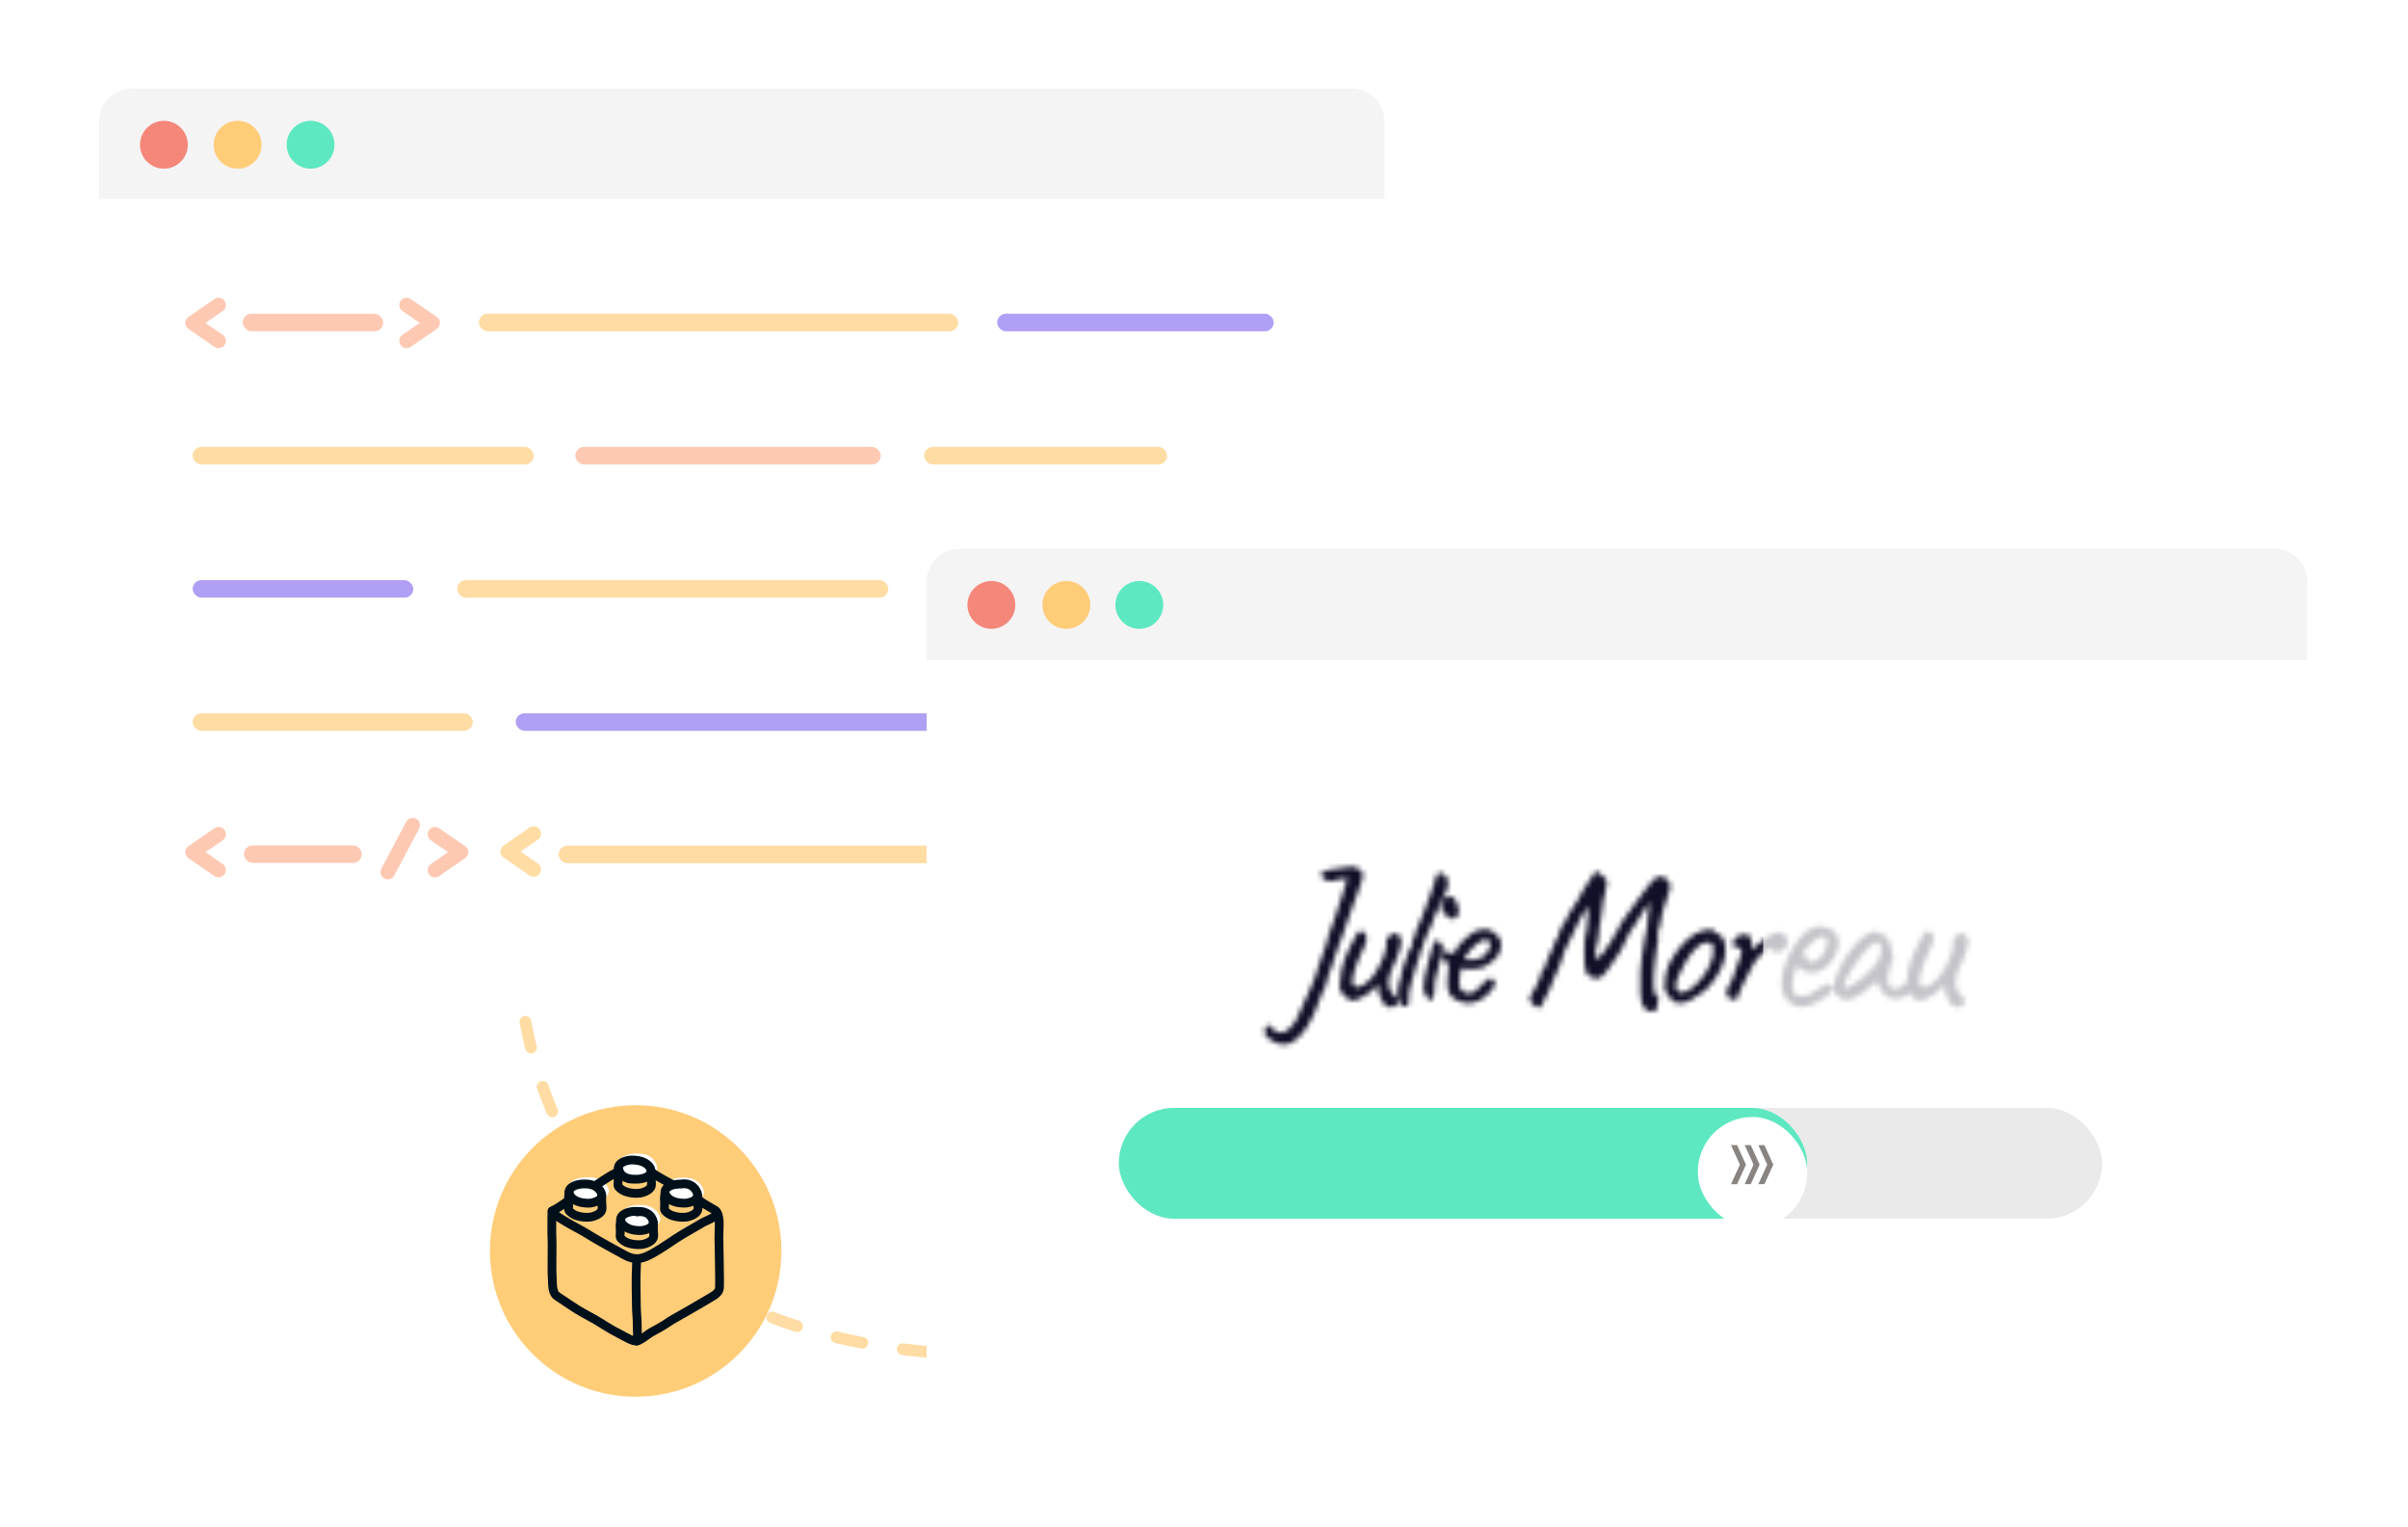 <svg xmlns="http://www.w3.org/2000/svg" width="462" height="293" fill="none"><path stroke="#FFDCA3" stroke-dasharray="5.05 7.86" stroke-linecap="round" stroke-linejoin="round" stroke-width="2.245" d="M229.599 256.06C112.697 278.151 74.477 201.658 114.6 114.542"/><g filter="url(#a)"><path fill="#fff" d="M19 23.3a6.3 6.3 0 0 1 6.3-6.3h233.81a6.3 6.3 0 0 1 6.301 6.3V181.88a6.3 6.3 0 0 1-6.301 6.3H25.3a6.3 6.3 0 0 1-6.3-6.3V23.301Z"/></g><mask id="b" width="247" height="172" x="19" y="17" maskUnits="userSpaceOnUse" style="mask-type:alpha"><path fill="#fff" d="M19 23.3a6.3 6.3 0 0 1 6.3-6.3h233.81a6.3 6.3 0 0 1 6.301 6.3V181.88a6.3 6.3 0 0 1-6.301 6.3H25.3a6.3 6.3 0 0 1-6.3-6.3V23.301Z"/></mask><g mask="url(#b)"><rect width="83.178" height="3.367" x="107.167" y="162.221" fill="#FFDCA3" rx="1.684"/><rect width="26.96" height="3.367" x="46.569" y="60.182" fill="#FDC9B3" rx="1.684"/><rect width="42.332" height="3.367" x="36.959" y="111.276" fill="#B09FF4" rx="1.684"/><rect width="53.063" height="3.367" x="191.316" y="60.182" fill="#B09FF4" rx="1.684"/><rect width="91.957" height="3.367" x="91.883" y="60.182" fill="#FFDCA3" rx="1.684"/><rect width="67.475" height="3.367" x="246.33" y="114.642" fill="#FDC9B3" rx="1.684" transform="rotate(-180 246.33 114.642)"/><rect width="82.724" height="3.367" x="170.43" y="114.642" fill="#FFDCA3" rx="1.684" transform="rotate(-180 170.43 114.642)"/><rect width="58.606" height="3.367" x="110.375" y="85.728" fill="#FDC9B3" rx="1.684"/><rect width="65.431" height="3.367" x="36.959" y="85.728" fill="#FFDCA3" rx="1.684"/><rect width="46.617" height="3.367" x="177.301" y="85.728" fill="#FFDCA3" rx="1.684"/><rect width="53.754" height="3.367" x="36.959" y="136.819" fill="#FFDCA3" rx="1.684"/><rect width="86.341" height="3.367" x="98.939" y="136.819" fill="#B09FF4" rx="1.684"/><path stroke="#FDC9B3" stroke-linecap="round" stroke-linejoin="round" stroke-width="2.806" d="m79.182 158.27-4.782 9.011M41.94 160.024l-4.981 3.437 4.982 3.436M83.46 166.897l4.982-3.436-4.981-3.437"/><rect width="22.616" height="3.367" x="46.802" y="162.156" fill="#FDC9B3" rx="1.684"/></g><path fill="#F5F4F4" d="M19 23.3a6.3 6.3 0 0 1 6.3-6.3h234.026a6.3 6.3 0 0 1 6.301 6.3v14.836H19V23.3Z"/><circle cx="31.448" cy="27.763" r="4.59" fill="#F4877A"/><circle cx="45.59" cy="27.763" r="4.59" fill="#FFCC78"/><circle cx="59.59" cy="27.763" r="4.59" fill="#5DE8C1"/><path stroke="#FDC9B3" stroke-linecap="round" stroke-linejoin="round" stroke-width="2.806" d="m41.94 58.509-4.981 3.437 4.982 3.436M78.014 65.382l4.982-3.436-4.981-3.437"/><path stroke="#FFDCA3" stroke-linecap="round" stroke-linejoin="round" stroke-width="2.806" d="m102.39 159.906-4.982 3.437 4.982 3.437"/><g filter="url(#c)"><path fill="#fff" d="M177.791 111.583a6.3 6.3 0 0 1 6.3-6.301h252.307a6.3 6.3 0 0 1 6.3 6.301v152.965a6.3 6.3 0 0 1-6.3 6.301H184.091a6.3 6.3 0 0 1-6.3-6.301V111.583Z"/></g><path fill="#fff" fill-rule="evenodd" d="M411.405 233.468h-203.46c-2.399 0-4.332-1.332-4.332-2.987v-23.849c0-1.654 1.933-2.986 4.332-2.986h203.46c2.399 0 4.332 1.332 4.332 2.986v23.849c0 1.655-1.933 2.987-4.332 2.987Z" clip-rule="evenodd"/><path fill="#F5F4F4" d="M177.76 111.569a6.3 6.3 0 0 1 6.3-6.3h252.307a6.3 6.3 0 0 1 6.3 6.3v15.027H177.76v-15.027Z"/><path fill="#FFCC78" fill-rule="evenodd" d="M149.919 239.96c0 15.442-12.517 27.959-27.96 27.959-15.441 0-27.959-12.517-27.959-27.959S106.518 212 121.959 212c15.443 0 27.96 12.518 27.96 27.96Z" clip-rule="evenodd"/><path fill="#fff" d="M122.301 221.268a5.727 5.727 0 0 0-2.14.318c-.576.208-1.357.688-1.441 1.371-.09.725.328 1.355.811 1.778.99.87 2.346 1.084 3.59 1.086.954 0 3.201-.646 2.921-2.103-.168-.88-1.161-2.506-3.744-2.45M122.839 231.148a5.761 5.761 0 0 0-2.17.322c-.585.212-1.379.699-1.465 1.393-.089.736.335 1.375.823 1.806 1.006.883 2.383 1.1 3.646 1.1.97 0 3.251-.654 2.968-2.133-.171-.894-1.18-2.545-3.802-2.488ZM112.857 225.826a6.296 6.296 0 0 0-2.242.316c-.605.208-1.425.686-1.514 1.367-.092.723.346 1.35.852 1.772 1.04.866 2.462 1.08 3.769 1.082 1.002 0 3.359-.645 3.067-2.096-.172-.875-1.215-2.491-3.932-2.441ZM131.167 225.898a5.854 5.854 0 0 0-2.199.326c-.591.215-1.394.708-1.48 1.41-.091.746.338 1.392.833 1.826 1.018.894 2.412 1.115 3.691 1.116.981 0 3.29-.663 3.003-2.16-.174-.904-1.195-2.576-3.848-2.518Z"/><path stroke="#00101A" stroke-linecap="round" stroke-linejoin="round" stroke-width="1.684" d="M118.798 224.686c-1.704.755-2.854 1.633-4.411 2.625M129.007 227.194a43.196 43.196 0 0 1-3.886-2.213M108.709 230.559c-.543.356-1.078.748-1.629 1.081-.307.186-1.067.619-1.067.619-.496.328 2.09 1.808 2.895 2.293 1.263.752 2.326 1.233 3.86 2.181 2.248 1.392 4.628 2.656 6.934 3.934 2.102 1.167 3.409.936 5.568-.278 2.344-1.324 4.09-2.692 6.262-3.95 1.091-.635 2.172-1.262 3.263-1.898.477-.278 2.718-1.172 2.808-1.643.089-.47-.676-.912-.965-1.079-.491-.278-.146-.081-1.46-.857a8.754 8.754 0 0 1-1.023-.73"/><path stroke="#00101A" stroke-linecap="round" stroke-linejoin="round" stroke-width="1.684" d="M105.907 232.293c0 .987-.06 1.948-.035 2.952.017.725-.026 1.454.032 2.173.084 1.039-.072 5.894.045 7.511.047.651.018 1.717.16 2.347.18.796.385 1.128 1.067 1.561 1.379.868 3.228 2.225 4.667 2.996 1.494.805 2.721 1.466 4.411 2.566.667.436 3.08 1.742 3.671 2.035.48.238 1.054.575 1.568.718.092.025.671.127.728.092.177-.11.034-2.039.041-2.774.015-1.605-.147-2.563-.167-3.867-.044-3.049-.116-5.4.036-8.265.019-.367-.044-.397.019-.751"/><path stroke="#00101A" stroke-linecap="round" stroke-linejoin="round" stroke-width="1.684" d="M122.22 257.237c1.03-.344 2.023-1.297 2.983-1.817.939-.509 1.814-.983 2.705-1.574a23.741 23.741 0 0 1 1.832-1.127c.73-.394 6.967-3.992 7.381-4.312.493-.39.817-.722.903-1.279.104-.671-.093-9.219-.093-9.714 0-.496.077-2.61.057-3.07a6.638 6.638 0 0 0-.193-1.262c-.037-.159-.381-.835-.561-.865M119.073 233.883c0 .43-.098.817-.104 1.238-.007.444.035.892.035 1.343 0 .475-.15.845.226 1.183.346.338.758.598 1.209.764a6.39 6.39 0 0 0 2.632.31c.722-.071 2.068-.556 2.298-1.356.115-.395 0-1.113 0-1.52 0-.408-.018-.715-.038-1.252M118.66 224.042c0 .43-.097.817-.104 1.238 0 .444.036.892.036 1.342 0 .476-.151.846.226 1.184.345.337.757.597 1.209.764.842.284 1.734.39 2.619.31.722-.071 2.068-.556 2.298-1.356.114-.395 0-1.113 0-1.521 0-.407-.018-.715-.039-1.252"/><path stroke="#00101A" stroke-linecap="round" stroke-linejoin="round" stroke-width="1.684" d="M120.452 226.053c.331.139 1.01.128 1.402.139a5.046 5.046 0 0 0 1.82-.256c.489-.168 1.155-.556 1.227-1.112.074-.586-.276-1.094-.69-1.436-.843-.695-1.997-.875-3.056-.876-.813 0-2.725.521-2.488 1.697.144.711.772 2.024 3.188 1.978M123.556 232.505c-.331-.139-1.01-.127-1.4-.139a5.087 5.087 0 0 0-1.82.256c-.491.168-1.155.556-1.227 1.113-.076.585.276 1.093.689 1.435.844.702 1.998.875 3.058.876.812 0 2.725-.521 2.481-1.697-.138-.71-.907-2.207-3.117-1.872M115.421 229.339c.021.54.039.848.039 1.252 0 .403.114 1.125 0 1.52-.233.796-1.576 1.285-2.3 1.356a6.38 6.38 0 0 1-2.619-.31 3.404 3.404 0 0 1-1.209-.764c-.378-.336-.227-.708-.227-1.183 0-.451-.042-.899-.035-1.343 0-.417.105-.808.105-1.238"/><path stroke="#00101A" stroke-linecap="round" stroke-linejoin="round" stroke-width="1.684" d="M112.252 227.113a5.096 5.096 0 0 0-1.821.256c-.489.168-1.155.556-1.225 1.113-.076.585.275 1.093.689 1.435.844.696 1.997.875 3.058.876.812 0 2.724-.521 2.481-1.697-.138-.71-.99-2.024-3.187-1.978M127.58 228.632c0 .43-.098.817-.104 1.238 0 .444.035.892.035 1.343 0 .475-.15.847.227 1.183.345.338.757.598 1.209.764.842.285 1.734.39 2.619.31.722-.071 2.068-.556 2.298-1.356.114-.395 0-1.113 0-1.52 0-.408-.018-.715-.039-1.252"/><path stroke="#00101A" stroke-linecap="round" stroke-linejoin="round" stroke-width="1.684" d="M130.663 227.113c-.616.02-1.24.057-1.819.256-.491.168-1.156.557-1.227 1.113-.076.586.276 1.093.689 1.435.844.696 1.998.875 3.058.877.812 0 2.725-.522 2.481-1.697-.138-.711-.977-2.313-3.187-1.978"/><mask id="d" width="136" height="35" x="242" y="166" maskUnits="userSpaceOnUse" style="mask-type:alpha"><path fill="#898481" d="M247.639 200.065c-.469.183-.885.274-1.25.274a4.14 4.14 0 0 1-1.797-.43 4.46 4.46 0 0 1-1.563-1.133c-.26-.26-.39-.534-.39-.82 0-.156.039-.352.117-.586.13-.469.3-.703.508-.703.104 0 .26.065.469.195.182.156.351.339.507.547.521.443 1.016.664 1.485.664.937 0 1.927-.807 2.969-2.422l1.015-2.266c1.459-3.203 2.279-5.078 2.462-5.625 0-.026.013-.078.039-.156.026-.078.078-.17.156-.274.026-.104.091-.325.195-.664.13-.338.235-.69.313-1.055l1.64-4.648c.105-.521.248-1.081.43-1.68.208-.625.391-1.146.547-1.562.104-.209.495-1.329 1.172-3.36.312-.99.586-1.836.82-2.539.104-.313.3-.938.586-1.875.287-.938.404-1.446.352-1.524l-2.188.391c-.286.13-.638.195-1.055.195-.26 0-.481-.026-.664-.078-.156-.052-.221-.117-.195-.195v-.196c-.13.105-.312.039-.547-.195-.208-.26-.299-.495-.273-.703 0-.208.247-.391.742-.547.521-.182 1.198-.325 2.031-.43l2.813-.39c.13-.104.456-.052.976.156.521.182.886.378 1.094.586.209.286.313.573.313.859 0 .365-.117.886-.352 1.563-.208.651-.703 2.031-1.484 4.141l-1.289 3.633c-.625 1.901-1.107 3.242-1.446 4.023-.104.339-.247.756-.429 1.25-.443 1.276-.769 2.292-.977 3.047-.313.73-.651 1.719-1.016 2.969 0 .209-.052.443-.156.703-.104.261-.221.456-.352.586l-.937 2.305-.352.938c-.052.156-.195.508-.429 1.054-.209.547-.404.951-.586 1.211a5.126 5.126 0 0 1-.43.821c-.208.338-.313.547-.313.625a.3.3 0 0 1-.039.117c-.026.078-.078.117-.156.117a1.162 1.162 0 0 1-.156.117.486.486 0 0 0-.078.274c-.13.312-.534.794-1.211 1.445s-1.224 1.068-1.641 1.25Zm18.261-7.148c-.625-.599-1.094-1.485-1.406-2.657-.052-.156-.078-.43-.078-.82v-.821c-.157.391-.443.743-.86 1.055-.599.599-1.198 1.042-1.797 1.328-.911.599-1.653.899-2.226.899-.521 0-1.016-.287-1.485-.86a3.896 3.896 0 0 1-.781-.859c-.156-.286-.234-.638-.234-1.055 0-.286.039-.599.117-.937.052-.964.182-1.888.39-2.774.235-.885.664-2.018 1.29-3.398.833-1.641 1.432-2.735 1.796-3.282.131-.052.3-.078.508-.078.261 0 .469.078.625.234a.908.908 0 0 1 .313.625c.078.105.117.248.117.43 0 .651-.391 1.719-1.172 3.203-1.016 2.448-1.523 4.141-1.523 5.079 0 .547.156.872.468.976a.816.816 0 0 0 .43.118c.651 0 1.432-.443 2.344-1.329.911-.885 1.784-2.304 2.617-4.258a9.116 9.116 0 0 0 .664-2.734 1.186 1.186 0 0 1-.039-.352c0-.468.235-.846.703-1.133a.961.961 0 0 1 .43-.351c.182-.104.3-.104.352 0l.625-.039c.078-.026.156.052.234.234.078.156.156.261.235.313.182.156.273.442.273.859 0 .86-.378 2.175-1.133 3.946-.495 1.041-.833 1.849-1.016 2.422a7.123 7.123 0 0 0-.273 1.601c0 .99.378 1.81 1.133 2.461.26.183.417.378.469.586.052.209.065.495.039.86-.052.234-.209.429-.469.586-.234.13-.495.195-.781.195-.339 0-.638-.091-.899-.273Zm3.993.078a1.372 1.372 0 0 1-.391.039c-.416 0-.742-.209-.976-.625-.235-.417-.352-.99-.352-1.719 0-.599.078-1.289.235-2.071.286-.755.429-1.302.429-1.64.078-.495.339-1.381.782-2.657.468-1.302.768-2.083.898-2.343.104 0 .195-.079.274-.235a1.47 1.47 0 0 0 .117-.586c0-.234.039-.469.117-.703.104-.26.208-.443.312-.547 0-.078.026-.221.079-.43.078-.208.117-.351.117-.429 0-.052.026-.144.078-.274.078-.156.117-.273.117-.351.417-.808 1.146-2.618 2.188-5.43 1.041-2.839 1.562-4.415 1.562-4.727 0-.417.209-.625.625-.625.13-.13.339-.195.625-.195l.625.625c.183.182.3.377.352.586.052.182.078.468.078.859 0 .391-.052.729-.156 1.016-.104.286-.365.872-.782 1.758-.078.182-.182.403-.312.664-.13.234-.273.534-.43.898-.052.13-.26.599-.625 1.406-.26.521-.39.821-.39.899 0 .078-.053.247-.157.508a6.247 6.247 0 0 0-.273.742 58.18 58.18 0 0 0-1.016 2.227c-.443 1.041-.664 1.614-.664 1.718 0 .287-.065.495-.195.626-.078 0-.13.065-.156.195-.027.104-.04.182-.04.234 0 .261-.208.951-.625 2.071l-.351 1.132c-.495 1.693-.847 2.93-1.055 3.712-.182.781-.273 1.445-.273 1.992 0 .651-.026 1.068-.078 1.25-.026.182-.131.325-.313.43Zm9.191-16.798c-.078.078-.156.117-.234.117-.105 0-.274-.078-.508-.234-.261-.026-.612-.248-1.055-.664-.417-.443-.625-.729-.625-.86-.052-.521.026-1.08.234-1.679.209-.599.586-.912 1.133-.938.078 0 .182.026.313.078.13.026.351.104.664.235.052.104.156.325.312.664.183.338.313.664.391.976.104.313.156.599.156.86 0 .625-.26 1.106-.781 1.445Zm-4.414 15.587c-.391 0-.743-.248-1.055-.743a3.72 3.72 0 0 1-.508-1.484c.104-.99.182-1.693.234-2.109.209-.964.534-2.279.977-3.946.469-1.693.755-2.643.859-2.852a.386.386 0 0 1 .352-.195c.156 0 .326.052.508.156.182.104.338.222.469.352.208.286.312.612.312.976 0 .547-.26 1.693-.781 3.438-.365 1.302-.599 2.227-.703 2.774a7.69 7.69 0 0 0-.117 1.758c-.026.182-.079.494-.157.937-.052.417-.104.677-.156.781-.052.105-.13.157-.234.157Zm5.307.273c-.834-.338-1.42-.768-1.758-1.289-.339-.547-.508-1.302-.508-2.266 0-.469.039-1.015.117-1.64l.078-1.407c0-.234-.026-.416-.078-.547-.052-.13-.169-.273-.351-.429l-.391-.391c-.208-.208-.3-.378-.274-.508l-.039-.195c0-.182.026-.352.079-.508.078-.156.156-.234.234-.234.078 0 .182-.013.312-.039a.566.566 0 0 1 .352-.04c.365 0 .547.079.547.235.104.208.273.234.508.078.26-.182.508-.521.742-1.016.365-.573.898-1.172 1.602-1.797.729-.651 1.328-1.106 1.797-1.367.182-.104.481-.195.898-.273a4.554 4.554 0 0 1 1.094-.157c.469 0 .872.105 1.211.313.364.208.729.508 1.094.898.494.365.742.938.742 1.719 0 .547-.13 1.107-.391 1.68-.104.391-.521.885-1.25 1.484-.703.599-1.354 1.016-1.953 1.25-.729.183-1.563.274-2.5.274-.625 0-1.029-.052-1.211-.156-.313-.183-.534.521-.664 2.109-.026.182-.039.43-.039.742 0 .443.065.795.195 1.055.026.026.117.13.273.313.157.156.352.299.586.429.235.104.482.157.743.157.234 0 .416-.026.547-.079.286-.078.559-.221.82-.429.26-.235.625-.586 1.094-1.055.416-.417.716-.703.898-.859.13-.235.391-.352.781-.352.105 0 .287.026.547.078.235.182.352.378.352.586 0 .208-.13.599-.391 1.172-.13.26-.455.625-.976 1.094-.495.443-.938.794-1.329 1.055-.807.442-1.614.664-2.421.664-.495 0-1.068-.118-1.719-.352Zm2.304-7.93c.261-.052.639-.117 1.133-.195.495-.078.899-.248 1.211-.508.339-.287.73-.768 1.172-1.445.078-.209.117-.417.117-.626 0-.39-.078-.664-.234-.82a.861.861 0 0 0-.625-.273c-.365 0-.742.156-1.133.468-.26.079-.651.365-1.172.86-.495.495-.924.989-1.289 1.484-.364.469-.482.743-.351.821-.053.078.078.143.39.195.313.026.573.039.781.039Zm33.676 9.727a2.291 2.291 0 0 0-.235-.312c-.13-.157-.312-.391-.547-.704-.312-.781-.469-1.953-.469-3.515 0-.547.014-.977.04-1.29-.026-.104-.04-.325-.04-.664 0-1.041.144-2.604.43-4.687.313-2.11.612-3.724.899-4.844.104-1.615.208-2.735.312-3.36.104-.651.156-1.029.156-1.133-.052-.104-.299.157-.742.782a23.62 23.62 0 0 0-1.445 2.265 32.96 32.96 0 0 1-1.485 2.227c-.13.182-.377.651-.742 1.406l-1.094 2.266c-1.406 2.162-2.409 3.607-3.008 4.336-.599.703-1.132 1.055-1.601 1.055a1.19 1.19 0 0 1-.352-.039c-.755-.182-1.276-.482-1.562-.899-.261-.442-.417-1.237-.469-2.383-.026-.468-.039-1.432-.039-2.89.078-.183.104-.443.078-.782-.026-.338-.026-.547 0-.625 0-.052.052-.26.156-.625.104-.39.169-.716.196-.976.078-.599.143-1.276.195-2.032.078-.755.117-1.38.117-1.875 0-.495-.026-.755-.078-.781v.039c0 .13-.156.43-.469.899-.338.416-.703 1.002-1.094 1.757-.364.73-.911 1.849-1.64 3.36l-1.485 3.086c-.078.547-.299 1.276-.664 2.188a23.98 23.98 0 0 1-1.094 2.461c-.26.703-.56 1.445-.898 2.226-.339.782-.625 1.329-.86 1.641-.26.677-.481 1.159-.664 1.445-.156.261-.338.391-.547.391-.182 0-.468-.13-.859-.391-.26-.26-.469-.481-.625-.664a1.23 1.23 0 0 1-.195-.664c0-.26.104-.573.312-.937.339-.391.716-1.055 1.133-1.993.443-.963.651-1.523.625-1.679-.026-.104.039-.274.195-.508.157-.261.391-.625.704-1.094-.026-.104.091-.482.351-1.133.261-.677.599-1.432 1.016-2.266.234-.416.338-.729.312-.937a2.33 2.33 0 0 0 .196-.43c.104-.208.221-.351.351-.43.026-.13.117-.377.274-.742.026-.104.078-.26.156-.468.078-.209.13-.378.156-.508.235-.521.443-.899.625-1.133.052-.052.13-.182.235-.391a2.7 2.7 0 0 1 .312-.43c.104-.338.339-.82.703-1.445.391-.625.808-1.276 1.25-1.953l.469-.742c.13-.209.261-.469.391-.782a5.34 5.34 0 0 1 .586-.976c.052-.078.156-.248.312-.508.183-.261.378-.573.586-.938.13-.182.365-.534.703-1.054.339-.547.573-.821.703-.821.235-.052.639.183 1.211.703.599.495.899.899.899 1.211 0 .209-.078.704-.234 1.485a18.572 18.572 0 0 1-.469 2.109c-.026.417-.091.964-.196 1.641a35.113 35.113 0 0 1-.195 1.445c-.26 1.433-.417 2.514-.469 3.243a10.505 10.505 0 0 1-.351 2.109c-.182.651-.3 1.068-.352 1.25.13.313.196.625.196.938v.859l1.484-1.601a6.07 6.07 0 0 1 .352-.547 6.6 6.6 0 0 0 .351-.547c.495-.677.899-1.289 1.211-1.836 0-.104.065-.261.195-.469.131-.234.222-.43.274-.586.182-.104.338-.26.469-.469.13-.234.182-.455.156-.664a179.435 179.435 0 0 1 3.828-5.352c1.485-2.031 2.435-3.216 2.852-3.554.443-.313.846-.469 1.211-.469.443 0 .859.208 1.25.625.391.443.586.859.586 1.25 0 .312-.091.703-.274 1.172l-.585 1.875c-.547 1.562-.808 2.552-.782 2.969-.156.39-.273.95-.351 1.68a3.98 3.98 0 0 0-.235.625c-.052.26-.13.429-.234.507 0 .105.026.287.078.547.052.235.078.443.078.625 0 .183-.013.313-.039.391-.573 3.516-.859 6.172-.859 7.969 0 1.693.26 2.604.781 2.735h.039c.078 0 .117.078.117.234 0 .13-.039.417-.117.859.026.235 0 .495-.078.782-.078.312-.156.52-.234.625-.105.13-.209.234-.313.312a.571.571 0 0 1-.352.117c-.104 0-.481-.065-1.132-.195Zm6.213-1.445c-.313 0-.56-.052-.742-.157-.183-.104-.443-.299-.782-.586-.859-.911-1.289-1.744-1.289-2.5 0-.182.013-.312.039-.39a1 1 0 0 0 .079-.547v-.352c-.105-.104-.157-.169-.157-.195 0-.052.026-.091.078-.117a.582.582 0 0 0 .118-.157c.156 0 .208-.143.156-.429-.052-.209.052-.664.312-1.368a9.461 9.461 0 0 1 .977-1.992c.286-.469.703-1.055 1.25-1.758.573-.703 1.081-1.237 1.524-1.601.625-.547 1.185-.951 1.679-1.211a6.418 6.418 0 0 1 1.641-.586c.521-.13.872-.196 1.055-.196.182 0 .338.052.469.157.156.078.351.234.585.468.704.313 1.185.717 1.446 1.211.286.469.43 1.211.43 2.227 0 1.693-.691 3.529-2.071 5.508-.599.86-1.159 1.524-1.68 1.992-.52.443-1.211.925-2.07 1.446-.547.39-1.055.677-1.523.859a5.31 5.31 0 0 1-1.524.274Zm3.75-4.141c.625-.703 1.12-1.367 1.485-1.992.39-.625.755-1.42 1.093-2.383.131-.443.196-.977.196-1.602 0-.781-.104-1.224-.313-1.328a1.735 1.735 0 0 0-.781-.195c-.573 0-1.172.26-1.797.781-.755.651-1.432 1.458-2.031 2.422-.599.937-1.211 2.109-1.836 3.516-.261.546-.391 1.08-.391 1.601 0 .391.091.703.273.938.209.234.482.351.821.351.859 0 1.953-.703 3.281-2.109Zm6.949 3.516c-.157 0-.378-.052-.665-.157-.286-.104-.468-.195-.546-.273-.261-.26-.391-.56-.391-.899 0-.572.286-1.263.859-2.07.157-.312.547-1.393 1.172-3.242l.781-2.149c.053-.443.027-.755-.078-.937-.104-.209-.325-.326-.664-.352h-.234c-.234 0-.391-.039-.469-.117-.078-.104-.117-.352-.117-.742.026-.313.104-.547.234-.704.131-.156.352-.338.664-.546a2.846 2.846 0 0 1 1.29-.313c.416 0 .729.091.937.274.156.104.26.338.313.703.078.338.117.703.117 1.093.026.365.052.626.078.782.13-.13.443-.391.937-.782.521-.416.964-.807 1.329-1.171.442-.313.95-.612 1.523-.899.573-.286.977-.43 1.211-.43.287 0 .573.079.86.235.286.13.481.299.585.508.235.416.352.794.352 1.132 0 .365-.143.73-.43 1.094a2.31 2.31 0 0 1-.898.664c-.365.157-.625.235-.781.235-.157 0-.352-.117-.586-.352-.235-.234-.365-.43-.391-.586 0-.104-.339.104-1.016.625-.651.495-1.159.925-1.523 1.289-.417.495-.847 1.146-1.289 1.954-.417.807-1.042 2.031-1.875 3.672a89.48 89.48 0 0 0-.547 1.328c-.13.416-.248.716-.352.898-.104.157-.234.235-.39.235Zm12.839 1.328c-1.12 0-2.044-.417-2.773-1.25-.73-.834-1.094-1.875-1.094-3.125s.273-2.618.82-4.102c.573-1.511 1.302-2.865 2.188-4.063.885-1.198 1.784-2.005 2.695-2.422a3.592 3.592 0 0 1 1.758-.429c.495 0 1.055.143 1.68.429.443.183.781.404 1.016.664.234.261.442.664.625 1.211.078.469.117.795.117.977 0 .156-.065.495-.196 1.016-.312.963-.729 1.784-1.25 2.461-.494.651-1.145 1.211-1.953 1.679-.416.261-.937.391-1.562.391a4.493 4.493 0 0 1-1.563-.273 2.5 2.5 0 0 1-1.094-.899l-.273-.312-.117.312c-.547 1.406-.821 2.604-.821 3.594 0 .677.13 1.224.391 1.641.182.286.625.429 1.328.429.521 0 .899-.052 1.133-.156.391-.13.729-.286 1.016-.469.312-.208.612-.416.898-.625l.156-.078h-.039c.313-.156.573-.299.782-.429.208-.131.351-.222.429-.274a.353.353 0 0 0 .157-.039.441.441 0 0 0 .156-.156c.234-.104.508-.065.82.117.313.182.469.417.469.703-.052.208-.287.547-.703 1.016-.417.469-.729.716-.938.742-.026 0-.117.039-.273.117a1.287 1.287 0 0 0-.313.196h.039c-.234.312-.468.468-.703.468h-.312c-.105.209-.456.417-1.055.625a4.786 4.786 0 0 1-1.641.313Zm1.758-8.594c.781 0 1.498-.443 2.149-1.328.625-.834.937-1.667.937-2.501 0-.442-.091-.755-.273-.937a.978.978 0 0 0-.43-.117c-.13 0-.352.039-.664.117-.339.078-.859.443-1.563 1.094-.703.625-1.224 1.185-1.562 1.679l-.508.821c.208-.078.404-.117.586-.117.208-.026.325-.013.351.039 0 .364.092.664.274.898a.853.853 0 0 0 .703.352Zm6.935 7.188c-.469.104-.977-.04-1.523-.43-.547-.391-.873-.821-.977-1.289a2.334 2.334 0 0 1-.039-.508c0-.964.364-2.201 1.094-3.711a20.897 20.897 0 0 1 2.734-4.219c1.068-1.302 2.044-2.123 2.93-2.461.547-.287.898-.43 1.055-.43.156 0 .508.143 1.054.43.365.104.638.221.821.351.182.131.416.391.703.782.338.677.586 1.51.742 2.5.156.547.235.937.235 1.172 0 .208-.079.39-.235.547l-.156.156a.38.38 0 0 0-.078.195c0 .026.026.039.078.039 0 .026-.013.091-.039.196a3.007 3.007 0 0 1-.156.351c-.313.99-.469 1.836-.469 2.539 0 .235.026.482.078.742.26.678.703 1.016 1.328 1.016.521 0 1.016-.234 1.485-.703.416-.286.716-.482.898-.586.208-.13.313-.104.313.078.026.026.078.065.156.117a.42.42 0 0 0 .234.078c.182 0 .274.118.274.352 0 .234-.092.495-.274.781a6.375 6.375 0 0 0-.43.469c-.104.13-.156.235-.156.313l-.586.547c-.495.286-1.081.429-1.758.429-.703 0-1.263-.143-1.679-.429-.365-.261-.717-.639-1.055-1.133-.339-.495-.56-.938-.664-1.329l-.196-.39-1.132.742c-.261.261-.56.534-.899.82-.338.261-.56.443-.664.547-.208.261-.391.391-.547.391h-.391c0 .182-.26.391-.781.625-.495.208-.937.313-1.328.313Zm-.391-2.11c.287 0 1.016-.404 2.188-1.211 1.172-.833 1.914-1.445 2.227-1.836l1.132-1.172a5.283 5.283 0 0 0 .977-1.602c.261-.599.391-1.145.391-1.64 0-.443-.065-.755-.196-.938-.104-.312-.26-.469-.468-.469-.105 0-.404.092-.899.274-.495.312-1.198 1.029-2.109 2.148a30.401 30.401 0 0 0-2.383 3.477c-.703 1.172-1.055 2.031-1.055 2.578a.42.42 0 0 0 .078.235c.052.078.091.13.117.156Zm20.645 3.321c-.625-.599-1.093-1.485-1.406-2.657-.052-.156-.078-.43-.078-.82v-.821c-.156.391-.443.743-.86 1.055-.599.599-1.198 1.042-1.797 1.328-.911.599-1.653.899-2.226.899-.521 0-1.016-.287-1.485-.86a3.896 3.896 0 0 1-.781-.859c-.156-.286-.234-.638-.234-1.055 0-.286.039-.599.117-.937.052-.964.182-1.888.391-2.774.234-.885.664-2.018 1.289-3.398.833-1.641 1.432-2.735 1.797-3.282.13-.052.299-.078.507-.078.261 0 .469.078.625.234a.908.908 0 0 1 .313.625c.078.105.117.248.117.43 0 .651-.39 1.719-1.172 3.203-1.015 2.448-1.523 4.141-1.523 5.079 0 .547.156.872.469.976a.81.81 0 0 0 .429.118c.651 0 1.433-.443 2.344-1.329.912-.885 1.784-2.304 2.617-4.258a9.116 9.116 0 0 0 .664-2.734 1.186 1.186 0 0 1-.039-.352c0-.468.235-.846.704-1.133a.953.953 0 0 1 .429-.351c.183-.104.3-.104.352 0l.625-.039c.078-.026.156.052.234.234.078.156.157.261.235.313.182.156.273.442.273.859 0 .86-.378 2.175-1.133 3.946-.495 1.041-.833 1.849-1.015 2.422a7.07 7.07 0 0 0-.274 1.601c0 .99.378 1.81 1.133 2.461.26.183.417.378.469.586.052.209.065.495.039.86-.052.234-.209.429-.469.586-.234.13-.495.195-.781.195-.339 0-.638-.091-.899-.273Z"/></mask><g fill="#111028" stroke="#111028" stroke-width=".525" mask="url(#d)"><path fill-opacity=".25" d="M213.944 150.997h200.079v60.586H213.944z"/><path d="M214.092 151.031h123.935v60.307H214.092z"/></g><rect width="188.647" height="21.256" x="214.661" y="212.514" fill="#EBEAEA" rx="10.628"/><rect width="21.485" height="11.159" x="308.459" y="217.293" fill="#fff" fill-opacity=".75" rx="1.166"/><rect width="132.053" height="21.256" x="214.661" y="212.514" fill="#5DE8C1" rx="10.628"/><g filter="url(#e)"><rect width="20.961" height="21.256" x="325.754" y="212.509" fill="#fff" rx="10.48"/></g><path fill="#898481" fill-rule="evenodd" d="M335.189 219.945h.524l1.572 3.454-1.572 3.454h-.524l1.572-3.454-1.572-3.454Zm2.621 0h.524l1.572 3.454-1.572 3.454h-.524l1.572-3.453-1.572-3.455Zm-4.718.005h-.524l1.572 3.454-1.572 3.454h.524l1.572-3.454-1.572-3.454Z" clip-rule="evenodd"/><path fill="#898481" d="m335.713 219.945.265-.121-.078-.171h-.187v.292Zm-.524 0v-.292h-.453l.187.413.266-.121Zm2.096 3.454.265.121.055-.121-.055-.121-.265.121Zm-1.572 3.454v.292h.187l.078-.171-.265-.121Zm-.524 0-.266-.121-.187.413h.453v-.292Zm1.572-3.454.265.121.055-.121-.055-.121-.265.121Zm1.573-3.454.265-.121-.078-.171h-.187v.292Zm-.524 0v-.292h-.453l.187.413.266-.121Zm2.096 3.454.265.121.055-.121-.055-.121-.265.121Zm-1.572 3.454v.292h.187l.078-.171-.265-.121Zm-.524 0-.266-.121-.187.413h.453v-.292Zm1.572-3.453.265.121.055-.121-.055-.121-.265.121Zm-6.814-3.45v-.292h-.453l.188.413.265-.121Zm.524 0 .266-.121-.078-.171h-.188v.292Zm1.048 3.454.266.121.055-.121-.055-.121-.266.121Zm-1.572 3.454-.265-.121-.188.413h.453v-.292Zm.524 0v.292h.188l.078-.171-.266-.121Zm1.572-3.454.266.121.055-.121-.055-.121-.266.121Zm1.049-3.751h-.524v.583h.524v-.583Zm1.837 3.625-1.572-3.454-.531.242 1.572 3.454.531-.242Zm-1.572 3.696 1.572-3.454-.531-.242-1.572 3.454.531.242Zm-.789.171h.524v-.583h-.524v.583Zm1.306-3.867-1.572 3.454.531.242 1.572-3.454-.531-.242Zm-1.572-3.212 1.572 3.454.531-.242-1.572-3.454-.531.242Zm3.411-.413h-.524v.583h.524v-.583Zm1.837 3.625-1.572-3.454-.531.242 1.572 3.454.531-.242Zm-1.572 3.696 1.572-3.454-.531-.242-1.572 3.454.531.242Zm-.789.171h.524v-.583h-.524v.583Zm1.306-3.866-1.572 3.453.531.242 1.572-3.453-.531-.242Zm-1.572-3.213 1.572 3.455.531-.242-1.572-3.455-.531.242Zm-4.976.175h.524v-.583h-.524v.583Zm1.838 3.042-1.572-3.454-.531.242 1.572 3.454.531-.242Zm-1.572 3.696 1.572-3.454-.531-.242-1.572 3.454.531.242Zm.258-.413h-.524v.584h.524v-.584Zm1.307-3.283-1.572 3.454.531.242 1.572-3.454-.531-.242Zm-1.572-3.212 1.572 3.454.531-.242-1.572-3.454-.531.242Z"/><circle cx="190.208" cy="116.033" r="4.59" fill="#F4877A"/><circle cx="204.59" cy="116.033" r="4.59" fill="#FFCC78"/><circle cx="218.59" cy="116.033" r="4.59" fill="#5DE8C1"/><defs><filter id="a" width="284.213" height="208.983" x=".099" y=".619" color-interpolation-filters="sRGB" filterUnits="userSpaceOnUse"><feFlood flood-opacity="0" result="BackgroundImageFix"/><feColorMatrix in="SourceAlpha" result="hardAlpha" values="0 0 0 0 0 0 0 0 0 0 0 0 0 0 0 0 0 0 127 0"/><feOffset dy="2.52"/><feGaussianBlur stdDeviation="9.451"/><feColorMatrix values="0 0 0 0 0 0 0 0 0 0 0 0 0 0 0 0 0 0 0.15 0"/><feBlend in2="BackgroundImageFix" result="effect1_dropShadow_2661_3370"/><feBlend in="SourceGraphic" in2="effect1_dropShadow_2661_3370" result="shape"/></filter><filter id="c" width="302.71" height="203.369" x="158.89" y="88.901" color-interpolation-filters="sRGB" filterUnits="userSpaceOnUse"><feFlood flood-opacity="0" result="BackgroundImageFix"/><feColorMatrix in="SourceAlpha" result="hardAlpha" values="0 0 0 0 0 0 0 0 0 0 0 0 0 0 0 0 0 0 127 0"/><feOffset dy="2.52"/><feGaussianBlur stdDeviation="9.451"/><feColorMatrix values="0 0 0 0 0 0 0 0 0 0 0 0 0 0 0 0 0 0 0.15 0"/><feBlend in2="BackgroundImageFix" result="effect1_dropShadow_2661_3370"/><feBlend in="SourceGraphic" in2="effect1_dropShadow_2661_3370" result="shape"/></filter><filter id="e" width="26.791" height="27.669" x="322.839" y="210.177" color-interpolation-filters="sRGB" filterUnits="userSpaceOnUse"><feFlood flood-opacity="0" result="BackgroundImageFix"/><feColorMatrix in="SourceAlpha" result="hardAlpha" values="0 0 0 0 0 0 0 0 0 0 0 0 0 0 0 0 0 0 127 0"/><feOffset dy=".583"/><feGaussianBlur stdDeviation=".583"/><feColorMatrix values="0 0 0 0 0 0 0 0 0 0.169 0 0 0 0 0.267 0 0 0 0.1 0"/><feBlend in2="BackgroundImageFix" result="effect1_dropShadow_2661_3370"/><feColorMatrix in="SourceAlpha" result="hardAlpha" values="0 0 0 0 0 0 0 0 0 0 0 0 0 0 0 0 0 0 127 0"/><feOffset dy="1.166"/><feGaussianBlur stdDeviation="1.458"/><feColorMatrix values="0 0 0 0 0 0 0 0 0 0.169 0 0 0 0 0.267 0 0 0 0.1 0"/><feBlend in2="effect1_dropShadow_2661_3370" result="effect2_dropShadow_2661_3370"/><feColorMatrix in="SourceAlpha" result="hardAlpha" values="0 0 0 0 0 0 0 0 0 0 0 0 0 0 0 0 0 0 127 0"/><feMorphology in="SourceAlpha" operator="dilate" radius="2.332" result="effect3_dropShadow_2661_3370"/><feOffset/><feColorMatrix values="0 0 0 0 0.537 0 0 0 0 0.518 0 0 0 0 0.506 0 0 0 0.08 0"/><feBlend in2="effect2_dropShadow_2661_3370" result="effect3_dropShadow_2661_3370"/><feBlend in="SourceGraphic" in2="effect3_dropShadow_2661_3370" result="shape"/></filter></defs></svg>